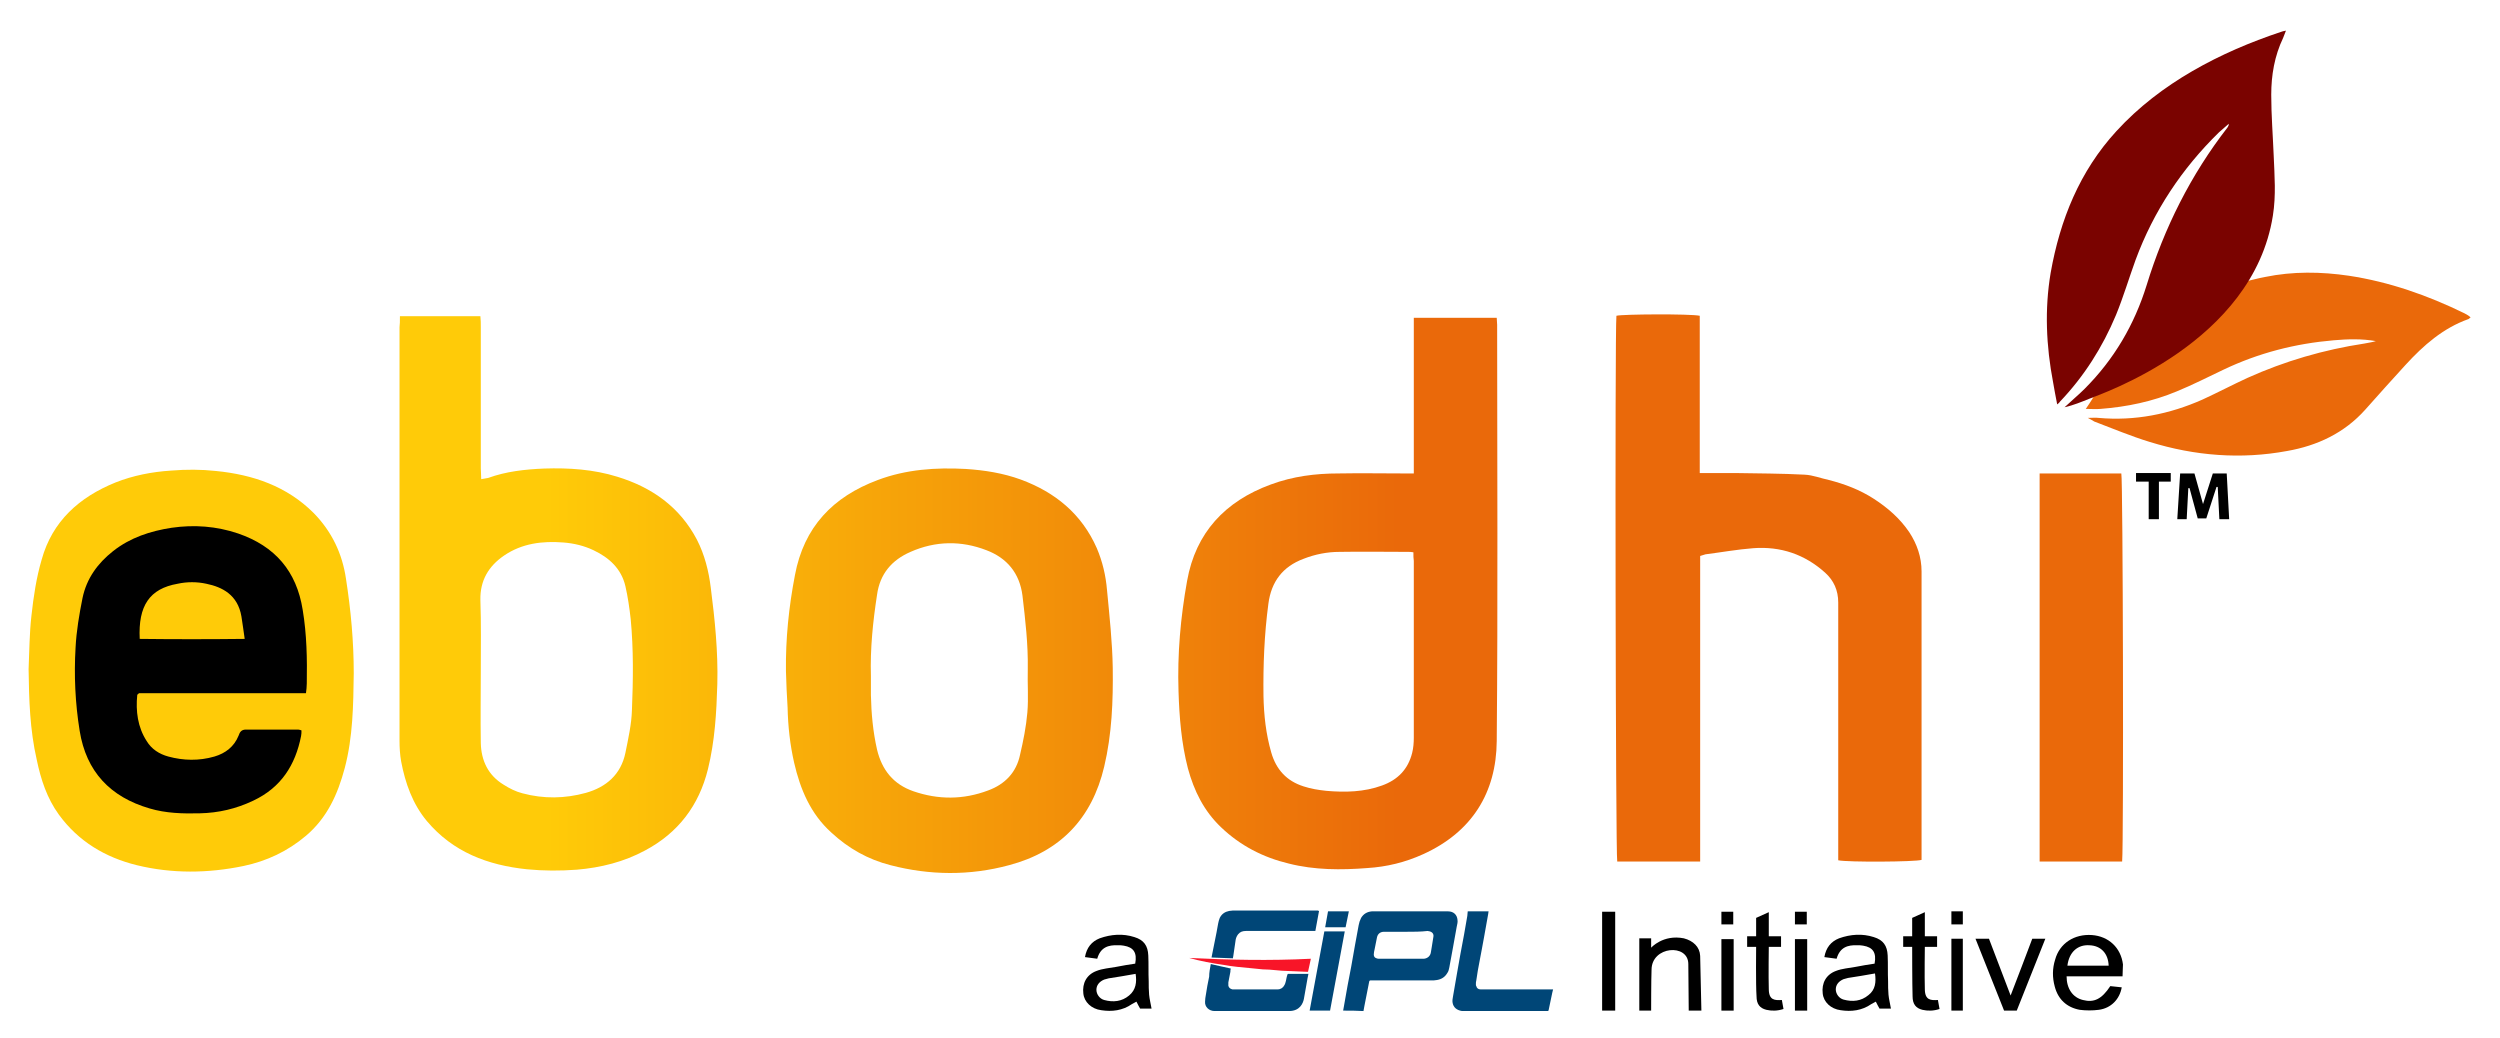 <?xml version="1.0" encoding="utf-8"?>
<!-- Generator: Adobe Illustrator 25.4.1, SVG Export Plug-In . SVG Version: 6.00 Build 0)  -->
<svg version="1.1" id="Layer_1" xmlns="http://www.w3.org/2000/svg" xmlns:xlink="http://www.w3.org/1999/xlink" x="0px" y="0px"
	 viewBox="0 0 612 254" style="enable-background:new 0 0 612 254;" xml:space="preserve">
<style type="text/css">
	.st0{fill:url(#SVGID_1_);}
	.st1{fill:url(#SVGID_00000031899675829673914930000014089665158240803480_);}
	.st2{fill:url(#SVGID_00000023251217768698085010000013046402810417182876_);}
	.st3{fill:url(#SVGID_00000060745661391571549430000005820285006464185766_);}
	.st4{fill:url(#SVGID_00000173130307075579477640000003976385523666695586_);}
	.st5{fill:url(#SVGID_00000146486848373904881970000008202054015581832849_);}
	.st6{fill:url(#SVGID_00000111877839661902816220000014426155465211105461_);}
	.st7{fill:#7A0300;}
	.st8{fill:#004677;}
	.st9{fill:#F81528;}
</style>
<g>
	<path d="M281.9,246.9c-0.9,0-1.8,0-2.8,0c-0.3-0.5-0.6-1.1-0.9-1.7c-0.4,0.2-0.7,0.4-1.1,0.6c-2.3,1.6-4.9,1.9-7.5,1.5
		c-2.4-0.3-4.2-2-4.4-4.1c-0.3-2.5,0.8-4.6,3.2-5.5c1.5-0.6,3.2-0.7,4.8-1c1.6-0.3,3.2-0.6,4.7-0.8c0.5-2.7-0.4-4-2.8-4.4
		c-0.5-0.1-0.9-0.1-1.4-0.1c-2.4-0.1-4.3,0.5-5.1,3.3c-1-0.1-2-0.3-3-0.4c0.4-2.3,1.6-3.8,3.6-4.6c2.8-1,5.7-1.2,8.5-0.3
		c2.3,0.7,3.3,2.1,3.4,4.5c0.1,2.1,0,4.2,0.1,6.3c0,1.1,0,2.2,0.1,3.3C281.4,244.6,281.7,245.7,281.9,246.9z M278,238.4
		c-2.3,0.4-4.5,0.8-6.6,1.1c-0.4,0.1-0.8,0.2-1.1,0.3c-1.2,0.5-1.9,1.4-1.9,2.5c0,1.1,0.8,2.2,1.9,2.5c2.2,0.6,4.3,0.4,6.1-1.1
		C278.1,242.3,278.3,240.4,278,238.4z"/>
	<g>
		<path d="M539.3,123.4c0.9-2.8,2.4-7.5,2.4-7.5h3.4l0.6,11.2h-2.4l-0.4-7.9l-0.3,0l-2.5,7.7h-2.1l-2-7.4l-0.3,0l-0.4,7.6H533
			l0.7-11.2h3.5C537.2,115.9,538.5,120.6,539.3,123.4z"/>
		<polygon points="526,117.9 522.9,117.9 522.9,115.8 531.4,115.8 531.4,117.9 528.5,117.9 528.5,127.1 526,127.1 		"/>
	</g>
	<g>
		<path d="M462.9,246.9c-0.9,0-1.8,0-2.8,0c-0.3-0.5-0.6-1.1-0.9-1.7c-0.4,0.2-0.7,0.4-1.1,0.6c-2.3,1.6-4.9,1.9-7.5,1.5
			c-2.4-0.3-4.2-2-4.4-4.1c-0.3-2.5,0.8-4.6,3.2-5.5c1.5-0.6,3.2-0.7,4.8-1c1.6-0.3,3.2-0.6,4.7-0.8c0.5-2.7-0.4-4-2.8-4.4
			c-0.5-0.1-0.9-0.1-1.4-0.1c-2.4-0.1-4.3,0.5-5.1,3.3c-1-0.1-2-0.3-3-0.4c0.4-2.3,1.6-3.8,3.6-4.6c2.8-1,5.7-1.2,8.5-0.3
			c2.3,0.7,3.3,2.1,3.4,4.5c0.1,2.1,0,4.2,0.1,6.3c0,1.1,0,2.2,0.1,3.3C462.4,244.6,462.7,245.7,462.9,246.9z M459,238.3
			c-2.3,0.4-4.5,0.8-6.6,1.1c-0.4,0.1-0.8,0.2-1.1,0.3c-1.2,0.5-1.9,1.4-1.9,2.5c0,1.1,0.8,2.2,1.9,2.5c2.2,0.6,4.3,0.4,6.1-1.1
			C459.1,242.3,459.3,240.4,459,238.3z"/>
		<path d="M519.6,239c-4.7,0-9.2,0-13.7,0c0,3,1.5,5.2,4,5.8c2.7,0.7,4.6-0.2,6.7-3.4c0.9,0.1,1.8,0.2,2.8,0.3
			c-0.5,2.9-2.6,5.1-5.6,5.5c-1.5,0.2-3.2,0.2-4.7,0c-3.2-0.6-5.3-2.6-6.1-5.7c-0.6-2.2-0.6-4.4,0.1-6.6c1.1-4,4.7-6.3,9-6
			c4.1,0.3,7.1,3.1,7.6,7.2C519.7,237,519.6,237.8,519.6,239z M506.1,236.4c3.5,0,6.8,0,10.1,0c-0.1-3-1.9-4.9-4.7-5
			C508.6,231.2,506.5,233.1,506.1,236.4z"/>
		<path d="M404.2,247.4h-2.9v-17.7l2.9,0l0,2.3c0,0,2.9-3.3,8-2.3c2.3,0.6,3.9,2.1,4,4.3c0,0.9,0.3,13.4,0.3,13.4h-3.1
			c0,0-0.1-8.8-0.1-11.4c0-5.1-9-4.4-9,1.4C404.2,239.7,404.2,247.4,404.2,247.4z"/>
		<path d="M492.2,243.7c1.9-4.9,3.6-9.4,5.3-13.9c1.1,0,2,0,3.2,0c-2.4,6-4.7,11.8-7,17.6c-1.1,0-2,0-3.1,0
			c-2.3-5.8-4.6-11.6-7-17.6c1.2,0,2.2,0,3.3,0C488.6,234.2,490.3,238.7,492.2,243.7z"/>
		<path d="M429.9,231.8l-2.2,0v-2.6l2.2,0l0-4.5l3.1-1.4v5.9l3,0v2.6l-3,0c0,0-0.1,7.4,0,10.3c0,2.8,1.5,2.8,3.2,2.7
			c0.1,0.7,0.3,1.5,0.4,2.2c-1.5,0.5-2.9,0.5-4.2,0.2c-1.6-0.4-2.4-1.4-2.4-3.3C429.8,241.1,429.9,231.8,429.9,231.8z"/>
		<path d="M468.1,231.8l-2.2,0v-2.6l2.2,0l0-4.5l3.1-1.4v5.9l3,0v2.6l-3,0c0,0-0.1,7.4,0,10.3c0,2.8,1.5,2.8,3.2,2.7
			c0.1,0.7,0.3,1.5,0.4,2.2c-1.5,0.5-2.9,0.5-4.2,0.2c-1.6-0.4-2.4-1.4-2.4-3.3C468.1,241.1,468.1,231.8,468.1,231.8z"/>
		<path d="M392.2,223.2c1.1,0,2.1,0,3.2,0c0,8.1,0,16.1,0,24.2c-1,0-2,0-3.2,0C392.2,239.4,392.2,231.4,392.2,223.2z"/>
		<g>
			<path d="M477.7,229.8c1,0,1.9,0,2.8,0c0,5.9,0,11.7,0,17.6c-1,0-1.8,0-2.8,0C477.7,241.6,477.7,235.8,477.7,229.8z"/>
			<path d="M477.7,223.1c1,0,1.8,0,2.8,0c0,1.1,0,2.1,0,3.2c-0.9,0-1.8,0-2.8,0C477.7,225.3,477.7,224.3,477.7,223.1z"/>
		</g>
		<g>
			<rect x="421.4" y="229.9" width="3" height="17.5"/>
			<path d="M424.3,223.2c0,1,0,2,0,3.1c-0.9,0-1.9,0-2.9,0c0-1,0-2,0-3.1C422.3,223.2,423.1,223.2,424.3,223.2z"/>
		</g>
		<g>
			<rect x="439.4" y="229.9" width="3" height="17.5"/>
			<path d="M442.3,223.2c0,1,0,2,0,3.1c-0.9,0-1.9,0-2.9,0c0-1,0-2,0-3.1C440.3,223.2,441.1,223.2,442.3,223.2z"/>
		</g>
	</g>
	<g>
		<linearGradient id="SVGID_1_" gradientUnits="userSpaceOnUse" x1="133.76" y1="164.116" x2="342.308" y2="164.116">
			<stop  offset="0" style="stop-color:#FFCB08"/>
			<stop  offset="1" style="stop-color:#EA690A"/>
		</linearGradient>
		<path class="st0" d="M7,163.8c0.2-4.4,0.2-8.8,0.7-13.1c0.5-4.6,1.2-9.3,2.5-13.7c2.6-9.4,9.2-15.3,18.1-18.9
			c4.3-1.7,8.9-2.6,13.6-2.9c3.7-0.3,7.3-0.3,11,0.1c9,0.9,17.3,3.7,23.9,10.3c4.4,4.5,7,9.9,7.9,16.1c1.2,7.7,1.9,15.4,1.9,23.1
			c-0.1,7.8-0.2,15.6-2.2,23.2c-1.7,6.4-4.3,12.2-9.5,16.6c-4.5,3.8-9.6,6.2-15.3,7.4c-8.7,1.8-17.5,1.9-26.1-0.2
			c-7.7-1.9-14.3-5.8-19.1-12.4c-2.9-4-4.4-8.6-5.4-13.4C7.3,178.6,7.1,171.2,7,163.8z"/>
		
			<linearGradient id="SVGID_00000114781284708097451270000001946603508504222086_" gradientUnits="userSpaceOnUse" x1="133.76" y1="145.28" x2="342.308" y2="145.28">
			<stop  offset="0" style="stop-color:#FFCB08"/>
			<stop  offset="1" style="stop-color:#EA690A"/>
		</linearGradient>
		<path style="fill:url(#SVGID_00000114781284708097451270000001946603508504222086_);" d="M346.1,115.9c0-12.9,0-25.4,0-38.1
			c6.8,0,13.5,0,20.3,0c0,0.6,0.1,1.1,0.1,1.7c0,34,0.2,68-0.1,101.9c-0.1,12.7-6.1,22.3-18,27.7c-4.4,2-8.9,3.1-13.7,3.4
			c-6.4,0.5-12.9,0.5-19.2-1.1c-6.3-1.5-11.9-4.4-16.6-8.9c-4.2-4-6.6-8.9-8.1-14.4c-1.6-6.2-2.1-12.5-2.3-18.9
			c-0.3-9.1,0.5-18.1,2.1-27c2.1-11.8,9.3-19.5,20.5-23.6c5.4-2,10.9-2.7,16.6-2.7c5.3-0.1,10.6,0,15.9,0
			C344.3,115.9,345,115.9,346.1,115.9z M346,135.2c-0.6-0.1-0.9-0.1-1.2-0.1c-5.6,0-11.3-0.1-16.9,0c-3,0-6,0.6-8.8,1.7
			c-5.1,1.9-7.9,5.6-8.6,11c-1,7.5-1.3,15-1.2,22.6c0.1,4.7,0.6,9.3,1.9,13.8c1.2,4.2,3.8,7,7.9,8.3c1.8,0.6,3.7,0.9,5.6,1.1
			c4.6,0.4,9.2,0.3,13.6-1.3c3.9-1.4,6.4-4,7.4-8c0.3-1.2,0.4-2.5,0.4-3.7c0-14.4,0-28.8,0-43.3C346,136.7,346,136.1,346,135.2z"/>
		
			<linearGradient id="SVGID_00000105390833755310010430000002405849396759093634_" gradientUnits="userSpaceOnUse" x1="133.76" y1="145.35" x2="342.308" y2="145.35">
			<stop  offset="0" style="stop-color:#FFCB08"/>
			<stop  offset="1" style="stop-color:#EA690A"/>
		</linearGradient>
		<path style="fill:url(#SVGID_00000105390833755310010430000002405849396759093634_);" d="M97.9,77.4c6.7,0,13.1,0,19.7,0
			c0.1,0.9,0.1,1.8,0.1,2.6c0,11.5,0,23.1,0,34.6c0,0.8,0.1,1.7,0.1,2.7c0.7-0.1,1.2-0.2,1.7-0.3c4.4-1.6,9-2.1,13.7-2.3
			c6.1-0.2,12.1,0.2,17.9,2c8.5,2.6,15.3,7.4,19.5,15.4c1.9,3.7,2.9,7.7,3.4,11.8c1,7.8,1.8,15.6,1.6,23.5c-0.2,7-0.6,14-2.3,20.9
			c-2.2,8.9-7.3,15.6-15.4,19.9c-5.2,2.8-10.8,4.2-16.7,4.7c-4.1,0.3-8.1,0.3-12.2-0.1c-9.6-1-18.1-4.2-24.5-11.8
			c-3.5-4.2-5.3-9.3-6.3-14.6c-0.3-1.7-0.4-3.4-0.4-5.1c0-33.7,0-67.4,0-101.2C97.9,79.4,97.9,78.6,97.9,77.4z M117.7,164
			c0,6-0.1,11.9,0,17.9c0.1,4.3,1.8,7.9,5.6,10.2c1.4,0.9,3,1.7,4.6,2.1c5.2,1.4,10.4,1.3,15.5-0.1c5-1.4,8.6-4.5,9.7-9.8
			c0.7-3.5,1.5-7,1.6-10.5c0.3-7.4,0.4-14.8-0.3-22.2c-0.3-2.7-0.7-5.5-1.3-8.1c-1-4.3-4-7-7.8-8.8c-2.3-1.1-4.8-1.7-7.4-1.9
			c-5.1-0.4-10.1,0.2-14.5,3.2c-3.8,2.6-5.9,6.1-5.8,10.9C117.8,152.6,117.7,158.3,117.7,164z"/>
		
			<linearGradient id="SVGID_00000110435000403783223140000009851247502296342967_" gradientUnits="userSpaceOnUse" x1="133.76" y1="143.991" x2="342.308" y2="143.991">
			<stop  offset="0" style="stop-color:#FFCB08"/>
			<stop  offset="1" style="stop-color:#EA690A"/>
		</linearGradient>
		<path style="fill:url(#SVGID_00000110435000403783223140000009851247502296342967_);" d="M416.2,210.9c-7,0-13.7,0-20.3,0
			c-0.4-1.5-0.6-129.9-0.2-133.6c1.4-0.4,18.1-0.5,20.4,0c0,12.8,0,25.7,0,38.5c3,0,5.8,0,8.6,0c5.7,0.1,11.4,0.1,17.1,0.4
			c2,0.1,4,0.9,5.9,1.3c3.9,1,7.6,2.4,11,4.6c3.4,2.2,6.4,4.8,8.7,8.2c1.9,2.9,3,6.1,3,9.6c0,23,0,45.9,0,68.9c0,0.6,0,1.2,0,1.7
			c-1.5,0.5-18.1,0.6-20.4,0.1c0-0.7,0-1.5,0-2.3c0-20.3,0-40.6,0-60.8c0-3-1.1-5.4-3.2-7.3c-5-4.5-10.9-6.5-17.6-6
			c-3.9,0.3-7.8,1-11.7,1.5c-0.4,0.1-0.7,0.2-1.3,0.4C416.2,161.1,416.2,185.9,416.2,210.9z"/>
		
			<linearGradient id="SVGID_00000079449865034240991610000015299325643812841879_" gradientUnits="userSpaceOnUse" x1="133.76" y1="164.213" x2="342.308" y2="164.213">
			<stop  offset="0" style="stop-color:#FFCB08"/>
			<stop  offset="1" style="stop-color:#EA690A"/>
		</linearGradient>
		<path style="fill:url(#SVGID_00000079449865034240991610000015299325643812841879_);" d="M192.4,164.3c-0.1-7.9,0.7-15.7,2.2-23.5
			c2.2-11.8,9.3-19.2,20.3-23.3c6.9-2.6,14.2-3.1,21.5-2.7c4.6,0.3,9.1,1,13.5,2.6c8.4,3.1,14.9,8.4,18.6,16.8
			c1.4,3.3,2.2,6.7,2.5,10.3c0.6,6.3,1.3,12.7,1.4,19c0.1,8.1-0.2,16.2-2.1,24.2c-3,12.7-10.8,20.8-23.3,24.1
			c-9.6,2.6-19.4,2.5-29,0c-5.5-1.4-10.3-4.1-14.5-8c-5.1-4.6-7.6-10.6-9.1-17.1c-1-4.4-1.5-8.9-1.6-13.5
			C192.6,170.3,192.5,167.3,192.4,164.3z M213.2,165.5c0,1.6,0,3.1,0,4.7c0.1,4.5,0.5,8.9,1.5,13.3c1.2,5,4,8.5,8.9,10.2
			c6.1,2.1,12.2,2.1,18.3-0.2c4.1-1.5,6.9-4.4,7.8-8.7c0.8-3.4,1.5-6.9,1.8-10.4c0.3-3.5,0-7.1,0.1-10.6c0.1-6.1-0.6-12-1.3-18
			c-0.7-5.5-3.8-9.2-8.8-11.1c-6.2-2.4-12.5-2.3-18.6,0.4c-4.6,2-7.5,5.4-8.2,10.5C213.7,152.1,213,158.8,213.2,165.5z"/>
		
			<linearGradient id="SVGID_00000003084069322387212510000013452867419394869920_" gradientUnits="userSpaceOnUse" x1="133.76" y1="163.404" x2="342.308" y2="163.404">
			<stop  offset="0" style="stop-color:#FFCB08"/>
			<stop  offset="1" style="stop-color:#EA690A"/>
		</linearGradient>
		<path style="fill:url(#SVGID_00000003084069322387212510000013452867419394869920_);" d="M519.5,210.9c-6.8,0-13.4,0-20.2,0
			c0-31.7,0-63.3,0-95c6.7,0,13.4,0,20,0C519.7,117.4,519.9,206.3,519.5,210.9z"/>
		
			<linearGradient id="SVGID_00000009558807213963384310000008944042978793907358_" gradientUnits="userSpaceOnUse" x1="133.76" y1="89.075" x2="342.308" y2="89.075">
			<stop  offset="0" style="stop-color:#FFCB08"/>
			<stop  offset="1" style="stop-color:#EA690A"/>
		</linearGradient>
		<path style="fill:url(#SVGID_00000009558807213963384310000008944042978793907358_);" d="M603.3,76.7c-9-4.4-18.4-7.7-28.3-9.2
			c-6.8-1-13.7-1.1-20.5,0.3c-1.7,0.3-3.4,0.8-5.2,1.2c0-0.2,0.1-0.3,0.1-0.4c-3.1,4.4-6.9,8.6-11.3,12.5c-4.6,4-9.8,7.7-15.6,11
			c-4.1,2.3-7.9,4.1-10.7,5.3c0.2-0.1,0.5-0.1,0.7-0.2c-0.7,1.1-1.2,1.9-1.9,2.9c1.4,0,2.5,0.1,3.6,0c6.5-0.5,12.7-1.8,18.7-4.3
			c3.9-1.6,7.6-3.5,11.4-5.3c8.6-4.1,17.6-6.4,27-7.2c3.4-0.3,6.9-0.4,10.3,0.2c-0.9,0.3-1.9,0.4-2.8,0.6
			c-9.9,1.5-19.5,4.3-28.6,8.4c-3.7,1.7-7.3,3.6-11,5.3c-8.1,3.6-16.6,5.3-25.5,4.5c-0.7-0.1-1.4,0-2.6,0c0.8,0.4,1.2,0.7,1.6,0.9
			c4.5,1.7,9,3.6,13.6,5c11,3.4,22.3,4.3,33.6,2.2c7.4-1.3,14-4.4,19.1-10.1c3.3-3.7,6.5-7.3,9.9-11c4.4-4.8,9.2-9,15.4-11.2
			c0.1-0.1,0.3-0.2,0.5-0.4C604.4,77.3,603.9,77,603.3,76.7z"/>
	</g>
	<path class="st7" d="M522.8,63.6c4.4-11.9,11.3-22.3,20.4-31.2c0.8-0.7,1.6-1.4,2.4-2.1c0,0.4-0.1,0.6-0.3,0.9
		c-9,11.6-15.5,24.6-19.8,38.6c-3,9.7-8,18.2-15.2,25.4c-1.5,1.5-3.1,2.8-4.9,4.5c2.2-0.5,4.1-1.3,6.1-2.1
		c2.9-1.2,40-13.7,44.9-44.8c0.8-5,0.4-9.8,0.2-14.7c-0.2-5-0.6-9.9-0.6-14.9c0-4.8,0.8-9.5,2.9-13.9c0.2-0.5,0.4-1,0.7-1.8
		c-0.6,0.1-0.9,0.2-1.2,0.3c-7.5,2.5-14.8,5.6-21.7,9.6c-6.9,4-13.2,8.8-18.6,14.7c-9,9.8-13.8,21.7-16.1,34.7
		c-1.5,8.9-1.1,17.9,0.6,26.8c0.3,1.7,0.6,3.4,1,5.4c0.4-0.3,0.6-0.5,0.7-0.7c5.9-6.2,10.4-13.3,13.7-21.2
		C519.8,72.7,521.2,68,522.8,63.6z"/>
	<path d="M74.9,169.7c-13.7,0-27.4,0-40.9,0c-0.2,0.3-0.4,0.3-0.4,0.4c-0.4,4,0.1,7.9,2.3,11.3c1.2,2,3.1,3.2,5.3,3.8
		c3.7,1,7.5,1.1,11.3,0c2.7-0.8,4.8-2.4,5.9-5.1c0.3-0.9,0.7-1.5,1.8-1.5c4.3,0,8.5,0,12.8,0c0.2,0,0.5,0.1,0.8,0.2
		c0,0.5,0,0.9-0.1,1.4c-1.4,7.1-4.9,12.6-11.7,15.8c-4.2,2-8.5,3-13.1,3.1c-4.1,0.1-8.3,0-12.3-1.2c-9.6-2.8-15.5-9-17.1-19
		c-1.1-6.8-1.4-13.6-1-20.4c0.2-4,0.9-8.1,1.7-12.1c1-4.8,3.7-8.5,7.5-11.5c4.2-3.3,9.1-4.9,14.3-5.7c5.5-0.8,11-0.4,16.3,1.4
		c9,3.1,14.3,9.2,15.8,18.7c1,6,1.1,12,1,18C75.1,168.2,75,168.8,74.9,169.7z M59.9,156.4c-0.3-2-0.5-3.7-0.8-5.5
		c-0.9-5.3-4.7-7.2-8.6-8c-2.3-0.5-4.7-0.5-7,0c-6.9,1.2-9.7,5.4-9.3,13.5C42.6,156.5,51.1,156.5,59.9,156.4z"/>
	<g>
		<path class="st8" d="M328.8,247.4c0.1-0.4,0.1-0.7,0.2-1.1c0.3-1.7,0.6-3.4,0.9-5.1c0.3-1.6,0.6-3.2,0.9-4.7
			c0.3-1.7,0.6-3.4,0.9-5.1c0.3-1.6,0.6-3.3,0.9-4.9c0.1-0.6,0.3-1.2,0.6-1.8c0.6-1,1.5-1.5,2.6-1.6c0.2,0,0.4,0,0.6,0
			c6,0,12.1,0,18.1,0c1.3,0,2.2,0.8,2.3,2.1c0.1,0.6-0.1,1.1-0.2,1.7c-0.3,1.7-0.6,3.4-0.9,5c-0.3,1.6-0.6,3.3-0.9,4.9
			c-0.1,0.5-0.2,1-0.5,1.4c-0.6,1-1.4,1.5-2.5,1.7c-0.3,0-0.5,0.1-0.8,0.1c-5.2,0-10.4,0-15.5,0c-0.2,0-0.2,0.1-0.3,0.2
			c-0.4,2-0.8,4-1.2,6.1c-0.1,0.4-0.1,0.7-0.2,1.1c0,0.1,0,0.1-0.1,0.1C332.1,247.4,330.5,247.4,328.8,247.4
			C328.8,247.4,328.8,247.4,328.8,247.4z M344.2,228.1c-1.8,0-3.6,0-5.4,0c-0.9,0-1.5,0.5-1.7,1.3c-0.2,1-0.4,2-0.6,3
			c-0.1,0.4-0.2,0.9-0.2,1.3c0,0.5,0.3,0.8,0.7,0.9c0.2,0.1,0.4,0.1,0.6,0.1c3.5,0,7,0,10.5,0c0.2,0,0.3,0,0.5,0
			c0.9-0.1,1.6-0.7,1.7-1.7c0.1-0.4,0.1-0.8,0.2-1.2c0.1-0.8,0.3-1.7,0.4-2.5c0.1-0.6-0.2-1.1-0.9-1.3c-0.2,0-0.4-0.1-0.5-0.1
			C347.8,228.1,346,228.1,344.2,228.1z"/>
		<path class="st8" d="M359.3,223.1c1.7,0,3.4,0,5.1,0c0,0.2-0.1,0.5-0.1,0.7c-0.3,1.9-0.7,3.7-1,5.6c-0.4,2-0.7,4-1.1,5.9
			c-0.3,1.6-0.6,3.1-0.8,4.7c-0.1,0.3-0.1,0.6-0.1,1c0,0.1,0,0.3,0.1,0.4c0.1,0.5,0.5,0.8,1,0.8c0.2,0,0.3,0,0.5,0
			c5.7,0,11.4,0,17.1,0c0.1,0,0.1,0,0.2,0c-0.1,0.3-0.1,0.5-0.2,0.8c-0.3,1.4-0.6,2.9-0.9,4.3c0,0.1-0.1,0.2-0.2,0.2c-7,0-14,0-21,0
			c-1.3-0.2-2.1-0.9-2.3-2c-0.1-0.5,0-1.1,0.1-1.6c0.3-1.7,0.6-3.4,0.9-5.2c0.3-1.7,0.6-3.4,0.9-5.1c0.3-1.6,0.6-3.2,0.9-4.8
			c0.3-1.5,0.5-3.1,0.8-4.6C359.2,223.8,359.3,223.4,359.3,223.1z"/>
		<path class="st8" d="M296.4,236c1.6,0.4,3.2,0.7,4.9,1.1c-0.1,0.3-0.1,0.5-0.1,0.8c-0.2,0.9-0.3,1.7-0.5,2.6c0,0.3,0,0.6,0,0.8
			c0.1,0.5,0.5,0.8,1,0.9c0.1,0,0.1,0,0.2,0c3.6,0,7.3,0,10.9,0c0.7,0,1.3-0.4,1.6-1c0.2-0.3,0.3-0.7,0.4-1.1
			c0.1-0.5,0.2-1.1,0.4-1.6c0-0.1,0.1-0.1,0.2-0.1c0.6,0,1.2,0,1.8,0c1,0,1.9,0,2.9,0c0.1,0,0.1,0,0.2,0c-0.1,0.4-0.1,0.7-0.2,1
			c-0.3,1.7-0.6,3.4-0.9,5.1c-0.2,1.1-1,3-3.6,3c-6.1,0-12.2,0-18.3,0c-1.3,0-2.4-1-2.3-2.3c0-0.6,0.1-1.1,0.2-1.7
			c0.2-1.5,0.5-2.9,0.8-4.4C296,238.1,296.2,237.1,296.4,236C296.3,236,296.3,236,296.4,236z"/>
		<path class="st8" d="M322.9,223c-0.3,1.7-0.6,3.3-0.9,4.9c-0.1,0-0.2,0-0.2,0c-5.6,0-11.2,0-16.8,0c-0.8,0-1.4,0.2-1.9,0.8
			c-0.3,0.4-0.5,0.8-0.6,1.3c-0.2,1.4-0.4,2.7-0.6,4.1c0,0.2-0.1,0.3-0.1,0.5c-1.7-0.1-3.5-0.1-5.2-0.2c0-0.1,0-0.1,0-0.1
			c0.4-2,0.8-4,1.2-6c0.1-0.7,0.3-1.5,0.4-2.2c0.1-0.5,0.2-0.9,0.4-1.4c0.5-1,1.3-1.5,2.3-1.7c0.3,0,0.6-0.1,0.9-0.1
			c7,0,14,0,20.9,0C322.7,223,322.8,223,322.9,223z"/>
		<polygon class="st8" points="329.2,228 325.6,247.4 320.6,247.4 324.2,228 		"/>
		<path class="st9" d="M320.9,234.7c-0.2,1.1-0.5,2.2-0.7,3.2c-0.1,0-0.1,0-0.2,0c-1.6-0.1-3.1-0.1-4.7-0.2c-1,0-2-0.1-3-0.2
			c-1.1-0.1-2.1-0.2-3.2-0.2c-1-0.1-2-0.2-3-0.3c-1-0.1-2-0.2-3.1-0.3c-1.2-0.1-2.3-0.3-3.5-0.5c-2.8-0.4-5.6-0.9-8.4-1.7
			c0,0-0.1,0-0.1,0C301,235,310.9,235.2,320.9,234.7z"/>
		<polygon class="st8" points="324.4,227 325.1,223.1 330.2,223.1 329.4,227 		"/>
	</g>
</g>
</svg>
